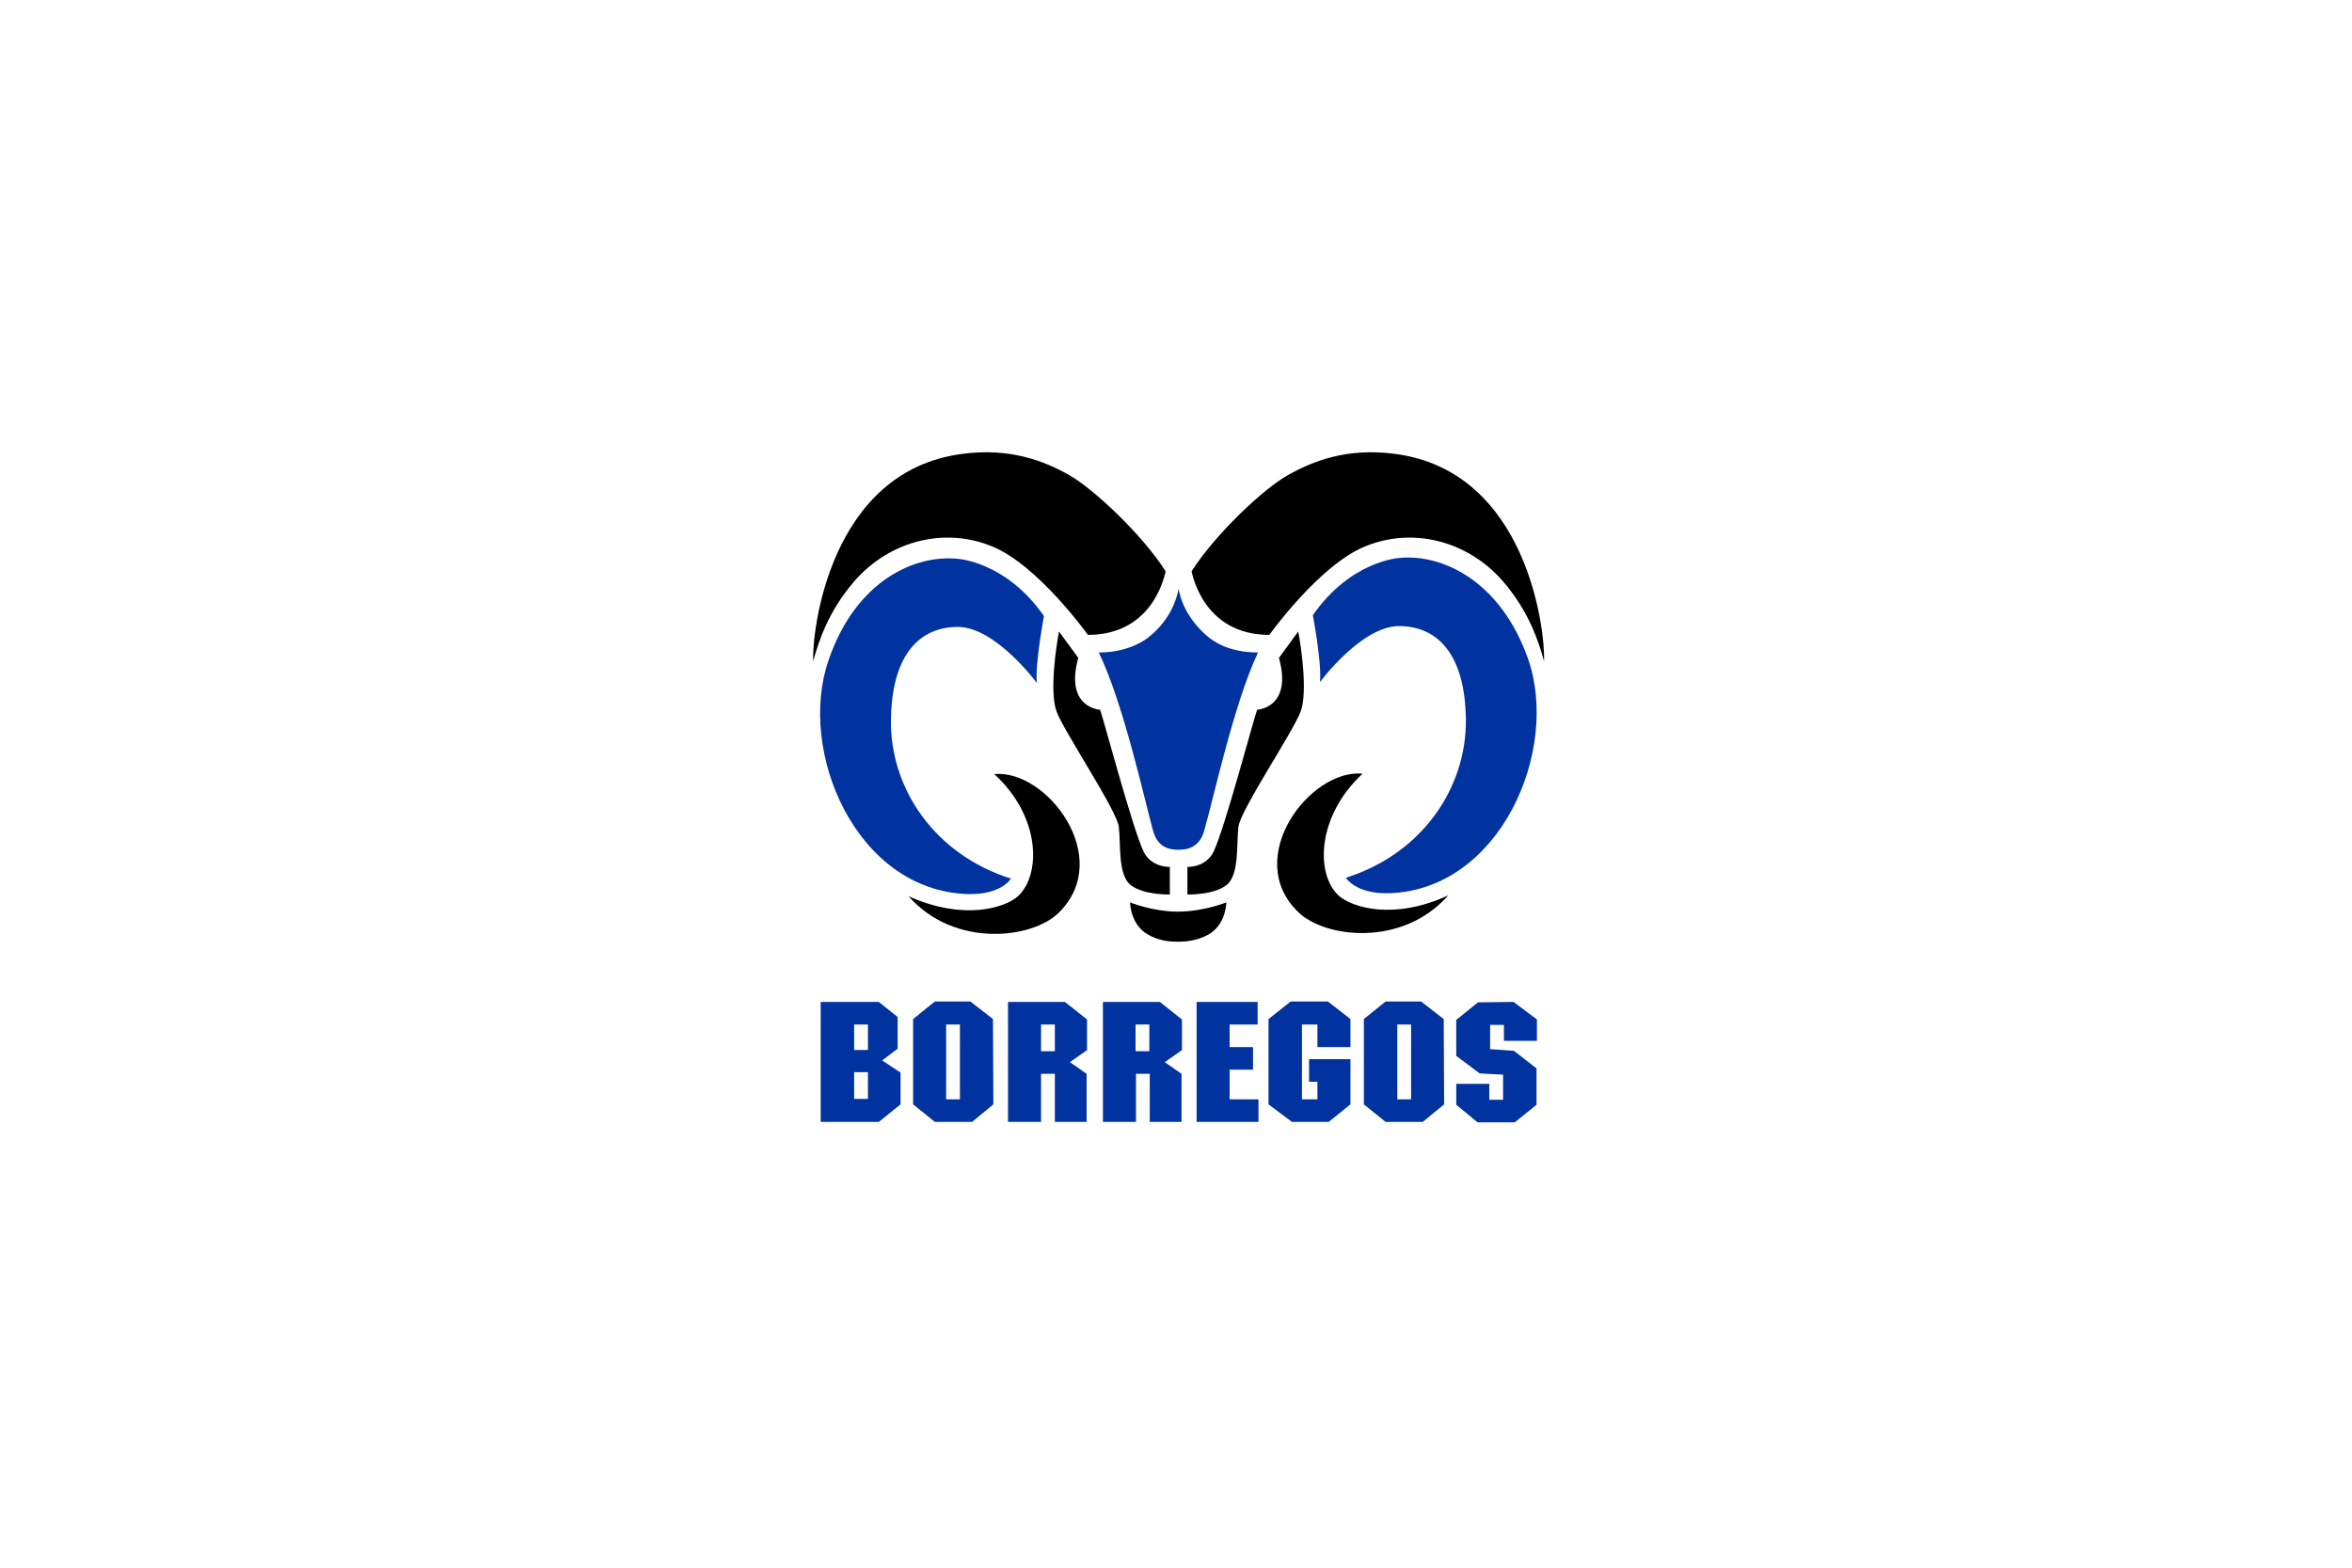 <svg enable-background="new 0 0 450 300" height="300" viewBox="0 0 450 300" width="450" xmlns="http://www.w3.org/2000/svg"><path d="m0 0h450v300h-450z" fill="#fff"/><path d="m193.42 168.132c-14.72-4.64-23.12-17.36-22.96-30.32.16-12.8 5.68-17.84 12.8-17.84 7.2 0 15.12 10.72 15.12 10.72-.4-3.44 1.36-12.8 1.36-12.8-7.28-10.48-16.56-10.96-16.56-10.96-8-.8-19.36 4-24.64 19.36-6.08 17.52 5.28 44.16 26.64 44.8 6.48.16 8.24-2.96 8.24-2.96z" fill="#0033a0"/><path d="m267.74 106.772s-9.28.48-16.56 10.96c0 0 1.76 9.28 1.36 12.8 0 0 7.92-10.72 15.12-10.72 7.12 0 12.64 5.04 12.8 17.84.16 12.96-8.24 25.68-22.96 30.32 0 0 1.84 3.12 8.24 2.96 21.28-.64 32.72-27.28 26.64-44.8-5.36-15.2-16.64-20.16-24.64-19.36z" fill="#0033a0"/><path d="m240.7 124.852c-.4 0-6.08.24-10-3.36-2.16-1.92-4.48-4.88-5.2-8.8-.8 4-2.96 6.88-5.2 8.8-4 3.52-9.6 3.36-10 3.36h-.08c4.72 9.68 8.8 28.4 10.4 34.16.96 3.52 3.68 3.6 4.88 3.6s3.92-.16 4.88-3.6c1.68-5.68 5.68-24.4 10.32-34.16z" fill="#0033a0"/><path d="m190.22 148.132c8.8 8 9.04 19.04 4.64 23.28-2.56 2.4-10.64 4.8-21.04.08 8.8 10 23.68 8.16 28.72 3.2 10.72-10.48-2.24-27.52-12.32-26.56z"/><path d="m256.06 171.332c-4.4-4.16-4.08-15.2 4.64-23.28-10.08-.96-23.04 16.16-12.32 26.48 5.04 4.96 19.92 6.8 28.72-3.2-10.32 4.8-18.4 2.4-21.04 0z"/><path d="m216.22 172.692s0 4.24 3.44 6.16c2.16 1.28 4.48 1.36 5.76 1.36 1.36 0 3.6-.16 5.76-1.36 3.44-1.92 3.44-6.16 3.44-6.16s-4.32 1.76-9.28 1.76c-4.8 0-9.12-1.76-9.12-1.76z"/><path d="m248.38 120.852-3.68 5.04c2.64 9.6-4.16 9.92-4.16 9.92-.64 1.52-6.16 22.64-8.4 27.28-.8 1.6-2.56 2.8-4.96 2.8v5.28s4.88.16 7.44-1.76c2.56-1.92 1.92-8 2.32-11.2.4-3.2 10.56-18.32 11.92-22.08 1.36-3.68.08-12.48-.48-15.28z"/><path d="m202.62 120.852 3.68 5.04c-2.64 9.6 4.16 9.92 4.16 9.92.64 1.52 6.16 22.64 8.4 27.28.8 1.6 2.56 2.8 4.96 2.8v5.28s-4.88.16-7.44-1.76c-2.56-1.92-1.92-8-2.32-11.2-.4-3.2-10.56-18.32-11.92-22.08-1.36-3.68-.08-12.48.48-15.28z"/><path d="m242.86 121.492s9.6-13.44 18.4-16.96c8.8-3.6 19.28-1.28 26.24 6.64 5.12 5.92 6.88 11.68 7.92 15.36.24-5.68-3.12-36.4-28.56-39.68-9.12-1.2-15.6 1.36-20.32 4-4.72 2.56-14.08 11.44-18.56 18.48.08.08 2 12.16 14.88 12.16z"/><path d="m208.14 121.492s-9.6-13.44-18.4-16.96c-8.8-3.6-19.28-1.28-26.24 6.64-5.12 5.92-6.88 11.68-7.92 15.36-.24-5.68 3.12-36.4 28.56-39.68 9.12-1.2 15.6 1.36 20.32 4 4.72 2.64 14.08 11.44 18.56 18.48-.08.08-2 12.16-14.88 12.16z"/><g fill="#0033a0"><path d="m168.78 202.932 3.52 2.32v6.08l-4.16 3.36h-11.12v-22.96h11.12l3.6 2.88v6.08zm-5.36-6.88v4.88h2.64v-4.88zm0 9.12v5.12h2.64v-5.12z"/><path d="m190.06 211.332-4.08 3.36h-7.12l-4.16-3.36v-16.32l4.16-3.36h6.8l4.32 3.36zm-9.04-15.28v14.32h2.64v-14.32z"/><path d="m207.9 201.012-3.2 2.24 3.2 2.24v9.2h-6.08v-9.2h-2.64v9.2h-6.32v-22.96h10.88l4.24 3.36v5.92h-.08zm-8.72-4.96v5.12h2.64v-5.12z"/><path d="m226.06 201.012-3.2 2.24 3.2 2.24v9.2h-6.08v-9.2h-2.64v9.2h-6.32v-22.96h10.88l4.24 3.36v5.92h-.08zm-8.8-4.96v5.12h2.64v-5.12z"/><path d="m240.62 196.052h-5.36v4.32h4.48v4.32h-4.48v5.68h5.52v4.32h-11.84v-22.96h11.68z"/><path d="m258.38 200.372h-6.32v-4.32h-2.96v14.32h2.96v-3.36h-1.6v-4.32h7.92v8.64l-4.16 3.36h-7.04l-4.48-3.36v-16.32l4.24-3.36h7.12l4.32 3.36z"/><path d="m276.3 211.332-4.08 3.36h-7.12l-4.16-3.36v-16.32l4.16-3.36h6.8l4.32 3.36zm-8.96-15.28v14.32h2.64v-14.32z"/><path d="m289.58 191.732 4.48 3.36v4.08h-6.32v-3.04h-2.64v4.64l4.56.32 4.32 3.36v6.96l-4.16 3.36h-7.12l-4.08-3.36v-4h6.32v3.04h2.64v-4.8l-4.48-.24-4.48-3.36v-6.88l4.16-3.36z"/></g></svg>